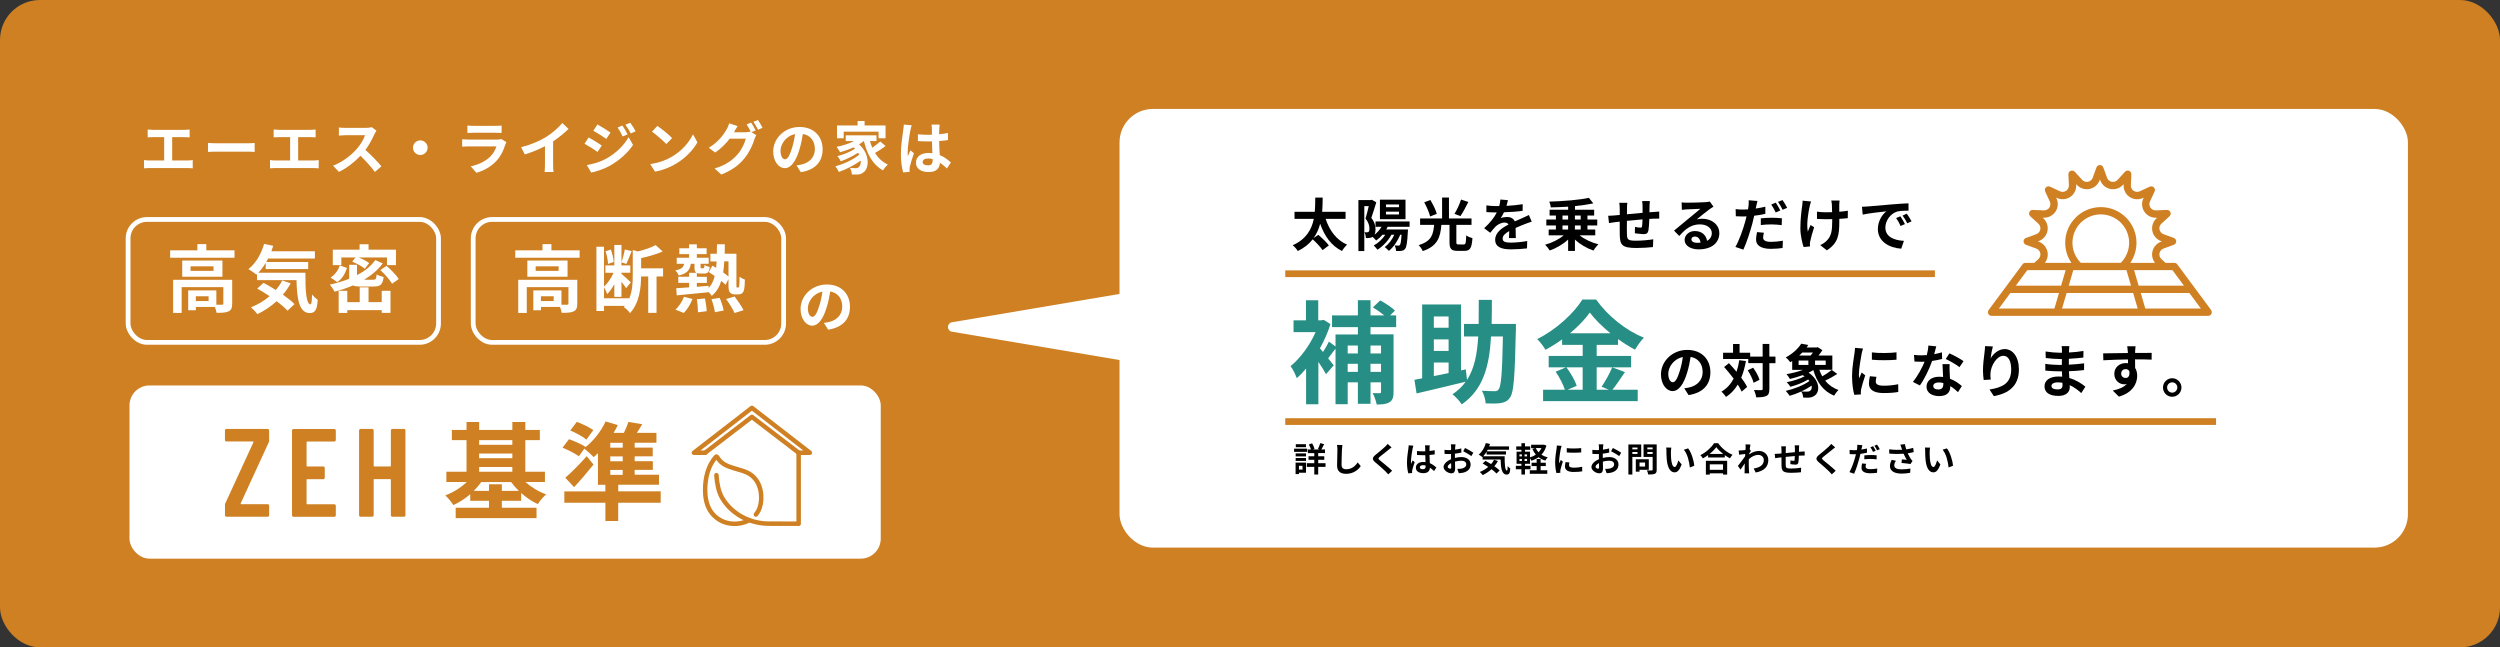 <?xml version="1.0" encoding="UTF-8"?>
<svg id="_レイヤー_2" data-name="レイヤー 2" xmlns="http://www.w3.org/2000/svg" viewBox="0 0 1115.95 288.96">
  <rect x="0" y="0" width="1115.95" height="288.96" fill="#333333" stroke="none"/>
  <defs>
    <style>
      .cls-1 {
        stroke-width: 3px;
      }

      .cls-1, .cls-2 {
        stroke: #ce8023;
      }

      .cls-1, .cls-2, .cls-3 {
        fill: none;
      }

      .cls-1, .cls-3 {
        stroke-miterlimit: 10;
      }

      .cls-4 {
        fill: #fff;
      }

      .cls-5 {
        fill: #ce8023;
      }

      .cls-6 {
        fill: #268e84;
      }

      .cls-2 {
        stroke-linecap: round;
        stroke-linejoin: round;
        stroke-width: 2px;
      }

      .cls-3 {
        stroke: #fff;
        stroke-width: 2.13px;
      }
    </style>
  </defs>
  <g id="_レイヤー_1-2" data-name="レイヤー 1">
    <g>
      <rect class="cls-5" width="1115.95" height="288.96" rx="17.83" ry="17.83"/>
      <g>
        <path class="cls-4" d="m68.35,57.96h13.9c.77,0,1.66-.08,2.4-.15v3.5c-.77-.05-1.66-.1-2.4-.1h-5.39v10.43h6.77c.92,0,1.74-.1,2.4-.2v3.71c-.74-.1-1.81-.13-2.4-.13h-16.84c-.77,0-1.66.03-2.5.13v-3.71c.79.13,1.71.2,2.5.2h6.49v-10.43h-4.93c-.69,0-1.79.05-2.43.1v-3.5c.66.08,1.71.15,2.43.15Z"/>
        <path class="cls-4" d="m96.95,63.96h13.73c1.2,0,2.33-.1,2.99-.15v4.01c-.61-.03-1.92-.13-2.99-.13h-13.73c-1.46,0-3.17.05-4.11.13v-4.01c.92.08,2.79.15,4.11.15Z"/>
        <path class="cls-4" d="m124.58,57.96h13.9c.77,0,1.66-.08,2.4-.15v3.5c-.77-.05-1.66-.1-2.4-.1h-5.39v10.43h6.77c.92,0,1.74-.1,2.4-.2v3.71c-.74-.1-1.81-.13-2.4-.13h-16.84c-.77,0-1.66.03-2.5.13v-3.71c.79.13,1.71.2,2.5.2h6.49v-10.43h-4.93c-.69,0-1.79.05-2.43.1v-3.5c.66.08,1.71.15,2.43.15Z"/>
        <path class="cls-4" d="m167.13,59.9c-.87,1.99-2.3,4.73-4.01,7.03,2.53,2.2,5.62,5.47,7.13,7.31l-2.91,2.53c-1.66-2.3-4.04-4.91-6.44-7.23-2.71,2.86-6.11,5.52-9.61,7.18l-2.63-2.76c4.11-1.53,8.08-4.65,10.48-7.34,1.69-1.92,3.25-4.45,3.81-6.26h-8.66c-1.07,0-2.48.15-3.02.18v-3.63c.69.1,2.25.18,3.02.18h9.02c1.1,0,2.12-.15,2.63-.33l2.1,1.56c-.2.28-.66,1.07-.89,1.58Z"/>
        <path class="cls-4" d="m190.88,65.93c0,1.79-1.48,3.27-3.27,3.27s-3.27-1.48-3.27-3.27,1.48-3.27,3.27-3.27,3.27,1.48,3.27,3.27Z"/>
        <path class="cls-4" d="m225.56,64.53c-.77,2.48-1.87,4.96-3.78,7.08-2.58,2.86-5.85,4.6-9.12,5.52l-2.53-2.89c3.83-.79,6.9-2.48,8.84-4.47,1.38-1.41,2.17-2.99,2.63-4.42h-12.34c-.61,0-1.89.03-2.96.13v-3.32c1.07.08,2.17.15,2.96.15h12.65c.82,0,1.51-.1,1.87-.26l2.27,1.41c-.18.33-.38.79-.49,1.07Zm-14.26-8.36h9.84c.79,0,2.04-.03,2.76-.13v3.3c-.69-.05-1.89-.08-2.81-.08h-9.79c-.82,0-1.92.03-2.66.08v-3.3c.72.1,1.79.13,2.66.13Z"/>
        <path class="cls-4" d="m243.8,61.13c2.63-1.64,5.55-4.19,7.21-6.21l2.76,2.63c-1.94,1.92-4.4,3.91-6.88,5.55v10.33c0,1.12.05,2.71.23,3.35h-4.04c.1-.61.18-2.22.18-3.35v-8.18c-2.63,1.38-5.88,2.76-9.02,3.68l-1.61-3.22c4.58-1.18,8.33-2.84,11.17-4.58Z"/>
        <path class="cls-4" d="m268.62,64.96l-1.87,2.86c-1.46-1.02-4.11-2.73-5.83-3.66l1.84-2.81c1.74.92,4.55,2.68,5.85,3.6Zm2.04,5.83c4.34-2.43,7.92-5.93,9.94-9.58l1.97,3.48c-2.35,3.55-5.98,6.77-10.15,9.2-2.61,1.46-6.29,2.73-8.54,3.14l-1.92-3.35c2.86-.49,5.93-1.35,8.69-2.89Zm1.87-11.6l-1.89,2.81c-1.43-1-4.09-2.71-5.78-3.65l1.84-2.81c1.69.92,4.5,2.71,5.83,3.65Zm7.62.79l-2.22.95c-.74-1.61-1.33-2.71-2.25-4.01l2.15-.89c.72,1.07,1.74,2.79,2.33,3.96Zm3.58-1.38l-2.17.97c-.82-1.61-1.46-2.61-2.4-3.89l2.17-.89c.79,1.02,1.79,2.68,2.4,3.81Z"/>
        <path class="cls-4" d="m300.03,69.89c4.37-2.58,7.69-6.49,9.3-9.94l1.99,3.6c-1.94,3.45-5.34,6.98-9.46,9.46-2.58,1.56-5.88,2.99-9.48,3.6l-2.15-3.37c3.99-.56,7.31-1.87,9.79-3.35Zm0-8.26l-2.61,2.66c-1.33-1.43-4.52-4.22-6.39-5.52l2.4-2.56c1.79,1.2,5.11,3.86,6.59,5.42Z"/>
        <path class="cls-4" d="m337.32,58.21l-1.89.79,2.17,1.33c-.28.49-.64,1.2-.84,1.84-.69,2.27-2.15,5.67-4.47,8.51-2.43,2.99-5.5,5.32-10.3,7.23l-3.02-2.71c5.21-1.56,8.05-3.78,10.3-6.34,1.74-1.97,3.22-5.06,3.63-6.95h-7.18c-1.71,2.22-3.94,4.47-6.47,6.19l-2.86-2.15c4.47-2.71,6.72-6.03,7.97-8.23.38-.61.92-1.79,1.15-2.66l3.76,1.23c-.61.89-1.28,2.04-1.56,2.61-.03.05-.05.08-.08.13h5.11c.79,0,1.66-.13,2.22-.31l.18.1c-.51-1.02-1.23-2.38-1.87-3.3l2.02-.82c.64.92,1.56,2.56,2.02,3.5Zm3.07-1.18l-2.02.87c-.54-1.07-1.35-2.56-2.07-3.53l2.02-.82c.66.95,1.61,2.58,2.07,3.48Z"/>
        <path class="cls-4" d="m357.46,76.85l-1.92-3.04c.97-.1,1.69-.26,2.38-.41,3.27-.77,5.83-3.12,5.83-6.85,0-3.53-1.92-6.16-5.37-6.75-.36,2.17-.79,4.52-1.53,6.93-1.53,5.16-3.73,8.33-6.52,8.33s-5.19-3.12-5.19-7.44c0-5.9,5.11-10.94,11.73-10.94s10.33,4.4,10.33,9.97-3.3,9.2-9.74,10.2Zm-7.03-5.73c1.07,0,2.07-1.61,3.12-5.06.59-1.89,1.07-4.06,1.35-6.19-4.22.87-6.49,4.6-6.49,7.41,0,2.58,1.02,3.83,2.02,3.83Z"/>
        <path class="cls-4" d="m395.29,65.19c-1.46,1.1-3.22,2.25-4.7,3.09,1.41,2.25,3.3,4.06,5.7,5.14-.66.59-1.64,1.79-2.12,2.63-4.55-2.43-7.08-7.13-8.54-13.09h-.05c-.64.54-1.35,1.02-2.12,1.48,4.81,4.19,4.63,10.56,2.1,12.4-.95.82-1.79,1.07-3.12,1.07-.64.03-1.43,0-2.17-.05-.05-.84-.31-2.07-.87-2.91.97.08,1.79.13,2.45.13s1.12-.08,1.53-.54c.59-.46.95-1.51.84-2.86-2.79,2.04-6.57,3.96-9.76,5.06-.36-.77-1.02-1.87-1.58-2.53,3.68-.92,8.13-3.02,10.66-5.16-.15-.31-.31-.61-.49-.89-2.17,1.46-5.32,2.99-7.74,3.83-.33-.66-.97-1.71-1.53-2.3,2.58-.61,5.98-2.02,7.9-3.32-.2-.2-.41-.41-.64-.61-1.94.89-4.04,1.64-6.06,2.17-.31-.59-1.07-1.79-1.56-2.38,2.73-.54,5.57-1.43,7.82-2.58h-3.73v-2.56h13.73v2.56h-2.91c.28,1.02.64,2.02,1.05,2.96,1.28-.87,2.63-1.92,3.55-2.79l2.38,2.04Zm-18.68-3.48h-2.99v-5.7h9.2v-1.99h3.12v1.99h9.35v5.7h-3.12v-2.94h-15.56v2.94Z"/>
        <path class="cls-4" d="m406.38,58.19c-.38,1.71-1.23,7.34-1.23,9.89,0,.51.03,1.15.1,1.66.33-.89.77-1.76,1.15-2.63l1.56,1.28c-.72,2.1-1.53,4.7-1.84,6.08-.08.36-.13.92-.13,1.2,0,.26.03.69.05,1.05l-2.89.23c-.54-1.79-1.02-4.7-1.02-8.18,0-3.86.77-8.69,1.05-10.66.1-.72.23-1.69.26-2.5l3.53.31c-.2.51-.51,1.81-.59,2.27Zm12.91-.89c-.03.56-.05,1.51-.08,2.63,1.41-.13,2.73-.33,3.96-.59v3.19c-1.23.18-2.56.33-3.96.43.05,2.48.18,4.52.28,6.26,2.12.87,3.73,2.17,4.96,3.3l-1.76,2.68c-1.07-1-2.1-1.89-3.12-2.58-.15,2.45-1.53,4.19-4.98,4.19s-5.73-1.48-5.73-4.17,2.2-4.37,5.67-4.37c.59,0,1.15.03,1.66.1-.05-1.58-.15-3.45-.18-5.27-.61.03-1.23.03-1.81.03-1.51,0-2.96-.05-4.47-.15v-3.04c1.46.15,2.94.23,4.47.23.59,0,1.2,0,1.79-.03,0-1.25-.03-2.3-.03-2.84,0-.38-.08-1.18-.18-1.69h3.65c-.08.49-.13,1.1-.15,1.66Zm-5.06,16.51c1.56,0,2.1-.82,2.1-2.33v-.46c-.66-.18-1.35-.28-2.04-.28-1.46,0-2.43.61-2.43,1.58,0,1.05,1.02,1.48,2.38,1.48Z"/>
      </g>
      <path class="cls-4" d="m369.67,147.16l-1.92-3.04c.97-.1,1.69-.26,2.38-.41,3.27-.77,5.83-3.12,5.83-6.85,0-3.53-1.92-6.16-5.37-6.75-.36,2.17-.79,4.52-1.53,6.93-1.53,5.16-3.73,8.33-6.52,8.33s-5.19-3.12-5.19-7.44c0-5.9,5.11-10.94,11.73-10.94s10.33,4.4,10.33,9.97-3.3,9.2-9.74,10.2Zm-7.03-5.73c1.07,0,2.07-1.61,3.12-5.06.59-1.89,1.07-4.06,1.35-6.19-4.22.87-6.49,4.6-6.49,7.41,0,2.58,1.02,3.83,2.02,3.83Z"/>
      <g>
        <path class="cls-4" d="m104.68,111.73v3.32h-28.73v-3.32h12.16v-2.76h3.98v2.76h12.59Zm-1.05,23.83c0,1.81-.36,2.86-1.64,3.45-1.22.59-2.96.62-5.32.62-.1-.76-.39-1.77-.76-2.63h-8.48v1.48h-3.42v-8.84h12.56v6.38c1.12.03,2.14.03,2.5,0,.49-.03.62-.13.62-.53v-7.33h-18.6v11.54h-3.81v-14.79h26.36v10.65Zm-4.34-19.26v7.23h-17.95v-7.23h17.95Zm-3.98,2.6h-10.25v2h10.25v-2Zm-2.2,13.34h-5.69v2.14h5.69v-2.14Z"/>
        <path class="cls-4" d="m136.33,121.76c-.07,7.89.36,14.1,2.27,14.1.49-.03.62-1.74.69-4.4.76.89,1.74,1.87,2.53,2.43-.3,4.11-.99,5.85-3.52,5.85-4.8,0-5.75-6.28-5.95-14.69h-17.62v-2.73l-.3.26c-.76-.66-2.6-1.91-3.55-2.47,3.25-2.47,5.72-6.71,7-11.24l4.08.85c-.26.82-.53,1.64-.82,2.43h19.42v3.25h-20.87c-.26.53-.56,1.05-.85,1.54h18.73v3.16h-18.96v-2.76c-1.02,1.68-2.14,3.16-3.32,4.4h21.04Zm-6.57,4.7c-.99,1.81-2.14,3.52-3.48,5.06,2.07,1.45,3.91,2.93,5.19,4.21l-3.12,2.96c-1.15-1.28-2.89-2.76-4.86-4.24-2.6,2.37-5.55,4.31-8.58,5.78-.59-.82-2.04-2.33-2.89-3.06,3.06-1.18,5.88-2.89,8.32-4.96-1.87-1.25-3.78-2.4-5.52-3.39l2.79-2.56c1.71.89,3.62,2,5.49,3.19,1.15-1.31,2.1-2.73,2.89-4.24l3.78,1.25Z"/>
        <path class="cls-4" d="m161,127.9c-1.58,0-2.7-.13-3.48-.49-2.6,1.15-5.36,2.07-8.15,2.79-.46-.82-1.48-2.4-2.17-3.16,3.02-.66,5.98-1.51,8.68-2.6v-6.24h3.48v4.63c3.39-1.77,6.25-4.01,8.15-6.74l3.35,1.48c-2.14,2.89-5.03,5.32-8.35,7.3h3.98c1.25,0,1.48-.33,1.64-2.4.72.49,2.17.99,3.12,1.18-.43,3.39-1.41,4.24-4.44,4.24h-5.82Zm-6.11-8.28c-.82,2.43-2.1,4.86-4.34,6.31l-2.99-2.01c2-1.25,3.42-3.35,4.14-5.46l3.19,1.15Zm-2.53-1.28h-3.81v-6.9h11.96v-2.4h4.01v2.4h12.23v6.9h-4.01v-3.42h-12.65c1.74.69,3.65,1.68,4.7,2.53l-1.94,2.5c-1.22-1.05-3.65-2.37-5.65-3.16l1.51-1.87h-6.34v3.42Zm18.04,11.47h3.91v9.86h-3.91v-1.22h-15.38v1.25h-3.85v-9.89h3.85v5.06h5.55v-6.61h3.94v6.61h5.88v-5.06Zm2.14-11.14c1.94,1.68,4.37,4.14,5.46,5.88l-2.99,2.1c-.99-1.71-3.29-4.31-5.23-6.11l2.76-1.87Z"/>
      </g>
      <rect class="cls-3" x="57.18" y="97.96" width="138.57" height="54.87" rx="8.43" ry="8.43"/>
      <g>
        <path class="cls-4" d="m258.73,111.73v3.32h-28.73v-3.32h12.16v-2.76h3.98v2.76h12.59Zm-1.05,23.83c0,1.81-.36,2.86-1.64,3.45-1.22.59-2.96.62-5.32.62-.1-.76-.39-1.77-.76-2.63h-8.48v1.48h-3.42v-8.84h12.56v6.38c1.12.03,2.14.03,2.5,0,.49-.03.62-.13.62-.53v-7.33h-18.6v11.54h-3.81v-14.79h26.36v10.65Zm-4.34-19.26v7.23h-17.95v-7.23h17.95Zm-3.98,2.6h-10.25v2h10.25v-2Zm-2.2,13.34h-5.69v2.14h5.69v-2.14Z"/>
        <path class="cls-4" d="m295.96,123.4h-2.89v16.27h-3.71v-16.27h-3.19c-.03,4.9-.72,11.83-4.96,16.37-.49-.85-1.91-2.17-2.79-2.66.16-.2.36-.39.53-.59h-9.33v2.3h-3.39v-28.69h3.39v17.81c1.64-1.48,3.25-3.88,4.27-6.18h-3.65v-3.29h3.98v-9.14h3.19v7.66c.59-1.58,1.22-3.98,1.51-5.62l3.06.72c-.82,1.97-1.68,4.27-2.4,5.72l-2.17-.72v1.38h3.94v3.29h-3.94v.46c.92.76,3.55,3.19,4.17,3.81l-2.1,2.6c-.43-.69-1.25-1.81-2.07-2.86v6.74h-3.19v-5.65c-.95,1.74-2.04,3.35-3.22,4.44-.26-.92-.89-2.17-1.38-3.02v4.86h11.21v.23c1.45-3.39,1.61-7.17,1.61-10.35v-11.41l2.3.62c2.96-.72,6.01-1.77,7.92-2.83l3.16,2.86c-2.79,1.25-6.34,2.23-9.63,2.96v4.57h9.79v3.62Zm-24.55-5.59c-.03-1.54-.53-3.88-1.12-5.65l2.37-.76c.69,1.71,1.18,4.04,1.28,5.55l-2.53.85Z"/>
        <path class="cls-4" d="m329.45,128.33c.13,0,.26-.03.36-.16.1-.13.16-.39.2-1.02.07-.59.1-1.94.1-3.65.62.53,1.58,1.02,2.4,1.31-.03,1.64-.16,3.68-.36,4.44-.16.79-.49,1.31-.92,1.68-.43.36-1.12.49-1.74.49h-1.45c-.76,0-1.58-.23-2.14-.79-.53-.59-.72-1.28-.72-3.68v-2.4l-1.31,2.6c-.49-.53-1.15-1.15-1.91-1.77-.82,2.73-2.17,4.96-4.24,6.7-.3-.49-.82-1.15-1.38-1.71v.07c-5.09.53-10.42,1.05-14.26,1.41l-.23-3.19c1.61-.1,3.58-.23,5.75-.39v-2h-4.83v-2.73h4.83v-1.77h3.25c-.69-.39-.85-1.22-.85-2.66v-1.35h-1.64c-.39,2.7-1.58,4.34-5.39,5.23-.23-.69-.95-1.77-1.54-2.3,2.76-.49,3.65-1.38,3.94-2.93h-3.29v-2.7h5.52v-1.61h-4.37v-2.63h4.37v-1.77h3.45v1.77h4.37v2.63h-4.37v1.61h5.29v2.7h-3.62v1.35c0,.59.07.66.43.66h.76c.39,0,.49-.16.56-1.51.49.39,1.61.76,2.33.92-.23,2.37-.95,2.93-2.5,2.93h-1.64c-.69,0-1.22-.07-1.61-.23v1.68h4.47v2.73h-4.47v1.74c1.74-.16,3.52-.3,5.26-.46v1.02c1.35-1.48,2.2-3.25,2.73-5.39-.89-.62-1.81-1.25-2.63-1.74l1.58-2.89c.53.3,1.08.62,1.68.99.1-.92.16-1.87.2-2.86h-2.76v-3.45h2.86c.03-1.35.07-2.73.07-4.21h3.52c-.03,1.45-.03,2.86-.07,4.21h5.23v13.67c0,.72,0,1.15.07,1.28.07.13.16.16.3.16h.39Zm-27.94,9.89c1.45-1.28,2.96-3.55,3.81-5.75l3.78.99c-.82,2.23-2.33,4.7-3.88,6.24l-3.71-1.48Zm13.18-5c.39,1.84.72,4.27.76,5.69l-3.88.49c0-1.45-.2-3.94-.53-5.82l3.65-.36Zm6.57-.26c.76,1.81,1.51,4.17,1.77,5.65l-3.91.76c-.2-1.48-.82-3.98-1.54-5.82l3.68-.59Zm2.04-16.3c-.1,1.77-.23,3.42-.49,4.93.92.66,1.74,1.31,2.37,1.87v-6.8h-1.87Zm4.6,15.68c1.38,1.87,3.19,4.4,4.01,6.11l-4.01,1.28c-.69-1.61-2.37-4.34-3.78-6.24l3.78-1.15Z"/>
      </g>
      <rect class="cls-3" x="211.23" y="97.96" width="138.57" height="54.87" rx="8.43" ry="8.43"/>
      <rect class="cls-4" x="499.73" y="48.63" width="575.12" height="195.81" rx="14.91" ry="14.91"/>
      <rect class="cls-4" x="57.8" y="172.05" width="335.35" height="77.32" rx="8.93" ry="8.93"/>
      <g>
        <path d="m591.74,97.69c1.69,5.16,4.8,9.46,9.58,11.53-.77.66-1.79,1.94-2.27,2.84-4.83-2.4-7.8-6.67-9.76-12.17-.59,2.22-1.51,4.42-2.94,6.39l2.1-1.46c1.61,1.35,3.76,3.37,4.73,4.73l-2.81,2.1c-.87-1.33-2.79-3.35-4.4-4.83-1.58,2.02-3.73,3.83-6.67,5.24-.46-.84-1.41-1.92-2.27-2.58,6.11-2.73,8.51-7.18,9.43-11.78h-8.61v-3.14h9.05c.2-2.22.18-4.4.2-6.34h3.32c-.03,1.97-.05,4.11-.23,6.34h10.45v3.14h-8.89Z"/>
        <path d="m619.44,101.22c-.18.41-.41.82-.64,1.2h9.71l-.08,1.02c-.26,4.91-.59,6.93-1.23,7.64-.46.59-.95.77-1.56.89-.56.08-1.48.1-2.45.08-.03-.79-.31-1.84-.66-2.5.72.08,1.3.1,1.64.1s.51-.05.72-.31c.31-.36.54-1.58.74-4.57h-.61c-1.17,2.94-2.99,5.52-5.03,7.21-.41-.46-1.35-1.28-1.87-1.69,1.79-1.3,3.3-3.3,4.27-5.52h-1.28c-1.48,2.76-3.83,5.16-6.24,6.7-.36-.46-1.18-1.46-1.66-1.89,2.04-1.12,3.91-2.84,5.16-4.8h-1.23c-.87,1.02-1.84,1.89-2.86,2.58-.33-.41-1.02-1.12-1.56-1.61-.38.23-.82.36-1.35.46-.43.05-1.05.08-1.64.05-.03-.72-.26-1.87-.66-2.58.46.03.79.03,1.12.03.28-.03.51-.08.72-.23.28-.2.38-.72.38-1.43,0-1.18-.33-2.76-1.76-4.47.51-1.61,1.05-3.83,1.46-5.57h-1.99v20.06h-2.63v-22.77h5.55l.44-.13,1.99,1.15c-.67,2.17-1.51,4.96-2.22,6.95,1.53,1.94,1.87,3.65,1.87,5.14,0,.97-.13,1.74-.38,2.33,1.23-.97,2.3-2.15,3.07-3.5h-2.68v-2.38h15.21v2.38h-9.74Zm7.95-3.37h-11.42v-8.72h11.42v8.72Zm-2.91-6.59h-5.8v1.23h5.8v-1.23Zm0,3.22h-5.8v1.25h5.8v-1.25Z"/>
        <path d="m653.41,109.12c.82,0,.97-.56,1.07-4.04.66.51,1.99,1.02,2.79,1.23-.31,4.47-1.07,5.67-3.6,5.67h-3.04c-2.89,0-3.6-.97-3.6-3.89v-7.72h-3.63c-.43,5.37-1.61,9.46-8.31,11.71-.33-.82-1.15-2.04-1.84-2.66,5.85-1.74,6.54-4.88,6.9-9.05h-6.24v-2.86h9.81v-9.33h3.07v9.33h10.07v2.86h-6.77v7.69c0,.89.13,1.05.97,1.05h2.35Zm-15.03-12.5c-.38-1.66-1.53-4.29-2.63-6.31l2.73-1.05c1.15,1.92,2.43,4.45,2.86,6.19l-2.96,1.18Zm17.05-6.44c-1.15,2.27-2.43,4.73-3.53,6.29l-2.66-1c1.07-1.71,2.33-4.37,2.94-6.39l3.25,1.1Z"/>
        <path d="m672.47,91.89c2.43-.13,4.98-.36,7.23-.74l-.03,2.96c-2.43.36-5.57.56-8.33.64-.43.95-.95,1.87-1.46,2.61.67-.31,2.04-.51,2.89-.51,1.56,0,2.84.66,3.4,1.97,1.33-.61,2.4-1.05,3.45-1.51,1-.43,1.89-.84,2.84-1.33l1.28,2.96c-.82.23-2.17.74-3.04,1.07-1.15.46-2.61,1.02-4.17,1.74.03,1.43.08,3.32.1,4.5h-3.07c.08-.77.1-1.99.13-3.12-1.92,1.1-2.94,2.1-2.94,3.37,0,1.41,1.2,1.79,3.71,1.79,2.17,0,5.01-.28,7.26-.72l-.1,3.3c-1.69.23-4.83.43-7.23.43-4.01,0-6.98-.97-6.98-4.27s3.07-5.32,5.98-6.82c-.38-.64-1.07-.87-1.79-.87-1.43,0-3.02.82-3.99,1.76-.77.77-1.51,1.69-2.38,2.81l-2.74-2.04c2.68-2.48,4.5-4.75,5.65-7.05h-.33c-1.05,0-2.91-.05-4.32-.15v-2.99c1.3.2,3.2.31,4.5.31h1.23c.28-1.02.46-2.02.51-2.94l3.37.28c-.13.64-.31,1.48-.64,2.56Z"/>
        <path d="m705.11,105.05c2.15,1.74,5.34,3.25,8.41,4.01-.74.66-1.74,1.94-2.22,2.79-2.96-1-5.96-2.76-8.28-4.91v5.06h-3.04v-5.06c-2.3,2.12-5.29,3.86-8.2,4.88-.46-.77-1.41-1.94-2.07-2.58,3.02-.82,6.18-2.4,8.31-4.19h-6.72v-2.58h3.22v-1.84h-4.27v-2.63h4.27v-1.79h-2.81v-2.58h8.28v-1.38c-2.63.18-5.27.28-7.74.33-.05-.74-.38-1.92-.69-2.58,6.24-.18,13.34-.74,17.69-1.69l1.97,2.48c-2.4.51-5.21.92-8.18,1.2v1.64h8.56v2.58h-2.99v1.79h4.37v2.63h-4.37v1.84h3.48v2.58h-6.95Zm-7.64-7.05h2.5v-1.79h-2.5v1.79Zm0,4.47h2.5v-1.84h-2.5v1.84Zm5.54-6.26v1.79h2.58v-1.79h-2.58Zm2.58,4.42h-2.58v1.84h2.58v-1.84Z"/>
        <path d="m736.32,91.99c-.03,1-.03,1.92-.05,2.76.69-.05,1.33-.1,1.92-.13.72-.05,1.71-.1,2.45-.18v3.14c-.43-.03-1.79,0-2.45.03-.56.03-1.23.05-1.97.1-.08,1.94-.18,4.04-.38,5.11-.28,1.35-.92,1.69-2.22,1.69-.92,0-2.96-.26-3.86-.38l.08-2.84c.79.18,1.84.33,2.35.33s.74-.1.79-.59c.1-.69.18-1.87.2-3.09-2.27.18-4.78.41-6.95.64-.03,2.35-.05,4.7,0,5.8.05,2.5.28,3.07,4.11,3.07,2.5,0,5.73-.31,7.64-.64l-.13,3.48c-1.71.2-4.86.41-7.28.41-6.62,0-7.41-1.38-7.54-5.8-.03-1.1-.03-3.58-.03-5.96-.69.08-1.28.13-1.71.18-.82.1-2.4.36-3.07.46l-.36-3.27c.74,0,1.92-.05,3.22-.18.46-.05,1.12-.1,1.94-.18v-2.58c0-1.05-.08-1.92-.21-2.84h3.6c-.13.87-.15,1.58-.15,2.66,0,.59-.03,1.46-.03,2.45,2.17-.2,4.65-.43,6.98-.64v-2.89c0-.64-.1-1.84-.18-2.35h3.42c-.05.41-.13,1.53-.15,2.22Z"/>
        <path d="m752.98,90.48c1.36,0,6.82-.1,8.28-.23,1.05-.1,1.64-.18,1.94-.28l1.66,2.27c-.59.38-1.2.74-1.79,1.18-1.38.97-4.06,3.22-5.67,4.5.84-.2,1.61-.28,2.43-.28,4.35,0,7.64,2.71,7.64,6.44,0,4.04-3.07,7.23-9.25,7.23-3.55,0-6.24-1.64-6.24-4.19,0-2.07,1.87-3.99,4.57-3.99,3.17,0,5.09,1.94,5.44,4.37,1.41-.74,2.12-1.92,2.12-3.48,0-2.3-2.3-3.86-5.32-3.86-3.91,0-6.47,2.07-9.2,5.19l-2.33-2.4c1.81-1.46,4.91-4.06,6.42-5.32,1.43-1.18,4.09-3.32,5.34-4.42-1.3.03-4.83.18-6.18.26-.69.05-1.51.13-2.1.2l-.1-3.32c.72.1,1.61.13,2.33.13Zm4.6,17.92c.54,0,1.02-.03,1.48-.08-.15-1.66-1.1-2.73-2.48-2.73-.97,0-1.58.59-1.58,1.23,0,.95,1.05,1.58,2.58,1.58Z"/>
        <path d="m783.93,92.14c-.05.28-.13.61-.21.95,1.43-.2,2.89-.49,4.29-.82v3.19c-1.53.36-3.27.64-4.98.84-.23,1.1-.49,2.25-.77,3.3-.95,3.58-2.63,8.79-4.06,11.83l-3.55-1.2c1.53-2.58,3.48-7.92,4.42-11.5.18-.69.36-1.43.54-2.15-.59.03-1.15.05-1.69.05-1.25,0-2.2-.05-3.09-.1l-.08-3.19c1.3.15,2.15.2,3.22.2.74,0,1.51-.03,2.3-.08.1-.56.18-1.05.23-1.46.1-.95.15-1.99.08-2.61l3.91.31c-.21.72-.46,1.87-.56,2.43Zm3.09,13.85c0,1.12.77,1.97,3.5,1.97,1.71,0,3.48-.18,5.32-.51l-.13,3.25c-1.46.2-3.17.38-5.21.38-4.29,0-6.62-1.48-6.62-4.06,0-1.2.23-2.43.43-3.42l3.07.28c-.2.74-.36,1.56-.36,2.12Zm3.88-8.79c1.46,0,2.99.08,4.5.23l-.08,3.07c-1.28-.15-2.84-.33-4.4-.33-1.76,0-3.32.08-4.93.28v-2.99c1.43-.15,3.25-.26,4.91-.26Zm3.78-3.25l-2.04.89c-.51-1.05-1.3-2.58-1.99-3.55l2.02-.84c.64.95,1.56,2.56,2.02,3.5Zm3.07-1.18l-2.02.87c-.54-1.07-1.36-2.56-2.07-3.53l2.02-.82c.69.95,1.64,2.58,2.07,3.48Z"/>
        <path d="m807.82,92.02c-.64,2.84-1.53,8.2-.84,11.37.33-.79.79-2.02,1.23-2.96l1.58,1.02c-.74,2.2-1.43,4.78-1.74,6.24-.1.38-.15.95-.15,1.25,0,.26.03.69.05,1.05l-2.84.28c-.56-1.53-1.46-5.11-1.46-8.28,0-4.19.51-8.13.82-10.2.13-.72.15-1.58.18-2.22l3.78.38c-.23.61-.49,1.53-.61,2.07Zm13.19-.77v3.27c1.43-.1,2.79-.26,3.83-.46l-.03,3.32c-1.02.13-2.35.23-3.78.31v1.07c0,6.03-.46,9.74-5.57,12.98l-2.94-2.33c.97-.43,2.25-1.25,2.96-2.04,1.97-2.04,2.38-4.32,2.38-8.64v-.92c-.97.03-1.92.05-2.86.05-1.1,0-2.68-.08-3.94-.13v-3.25c1.25.18,2.5.28,3.86.28.92,0,1.92-.03,2.89-.05-.03-1.43-.05-2.76-.1-3.45-.05-.64-.18-1.35-.28-1.76h3.71c-.08.56-.1,1.18-.13,1.74Z"/>
        <path d="m833.64,92.17c2.15-.18,6.36-.56,11.04-.95,2.63-.23,5.42-.38,7.23-.46l.03,3.27c-1.38.03-3.58.03-4.93.36-3.09.82-5.42,4.11-5.42,7.16,0,4.22,3.94,5.73,8.28,5.96l-1.2,3.5c-5.37-.36-10.43-3.22-10.43-8.77,0-3.68,2.07-6.59,3.81-7.9-2.4.26-7.62.82-10.58,1.46l-.33-3.5c1.02-.03,2.02-.08,2.5-.13Zm16.69,7.85l-1.94.87c-.64-1.41-1.18-2.4-1.99-3.55l1.89-.79c.64.92,1.56,2.48,2.04,3.48Zm2.96-1.25l-1.92.92c-.69-1.38-1.28-2.33-2.1-3.45l1.87-.87c.64.89,1.61,2.4,2.15,3.4Z"/>
      </g>
      <g>
        <path d="m753.74,176.36l-1.92-3.04c.97-.1,1.69-.26,2.38-.41,3.27-.77,5.83-3.12,5.83-6.85,0-3.53-1.92-6.16-5.37-6.75-.36,2.17-.79,4.52-1.53,6.93-1.53,5.16-3.73,8.33-6.52,8.33s-5.19-3.12-5.19-7.44c0-5.9,5.11-10.94,11.73-10.94s10.33,4.4,10.33,9.97-3.3,9.2-9.74,10.2Zm-7.03-5.73c1.07,0,2.07-1.61,3.12-5.06.59-1.89,1.07-4.06,1.35-6.19-4.22.87-6.49,4.6-6.49,7.41,0,2.58,1.02,3.83,2.02,3.83Z"/>
        <path d="m779.35,161.16c-.49,2.76-1.18,5.24-2.1,7.44,1.12,1.48,2.04,2.91,2.63,4.14l-2.43,2.07c-.41-.92-1-1.99-1.74-3.14-1.35,2.25-3.09,4.09-5.24,5.52-.36-.61-1.41-1.81-2.04-2.38,2.38-1.38,4.14-3.35,5.44-5.8-1.35-1.81-2.86-3.63-4.27-5.19l2.17-1.71c1.1,1.18,2.25,2.48,3.38,3.83.54-1.58.95-3.3,1.23-5.16l2.96.38Zm13.19.95h-2.73v11.5c0,1.71-.31,2.61-1.28,3.09-.97.54-2.48.66-4.6.66-.1-.89-.54-2.35-.97-3.27,1.43.08,2.81.05,3.25.05.46,0,.61-.13.61-.54v-11.5h-6.42v-1.84h-11.25v-2.81h4.45v-3.91h2.91v3.91h4.73v1.74h5.57v-5.67h2.99v5.67h2.73v2.91Zm-9.97,2.02c1.2,1.69,2.43,3.88,2.84,5.39l-2.63,1.35c-.38-1.51-1.48-3.83-2.63-5.57l2.43-1.18Z"/>
        <path d="m820.11,166.93c-1.69,1.1-3.71,2.2-5.39,2.99,1.51,1.87,3.48,3.3,5.93,4.14-.64.61-1.51,1.79-1.94,2.56-4.86-1.99-7.67-5.98-9.28-11.42-.66.41-1.38.79-2.12,1.15,5.21,3.5,5.21,8.66,2.61,10.33-1,.64-1.74.82-2.96.84-.61,0-1.35-.03-2.04-.05-.05-.84-.33-1.92-.87-2.71-1.71.79-3.53,1.46-5.19,1.92-.41-.61-1.18-1.64-1.74-2.2,3.71-.82,8-2.53,10.56-4.4-.15-.23-.33-.46-.54-.69-2.3,1.41-5.34,2.61-7.95,3.25-.38-.61-1.1-1.53-1.64-2.04,2.71-.51,5.83-1.46,7.97-2.61-.26-.18-.54-.36-.82-.54-1.89.69-3.88,1.28-5.7,1.71-.31-.51-1.05-1.64-1.53-2.15,2.48-.41,5.14-1.07,7.36-1.92h-4.83v-3.96c-.28.2-.56.38-.87.56-.44-.66-1.38-1.69-2.02-2.15,3.25-1.71,5.6-4.06,6.93-6.13l3.17.61c-.26.36-.51.72-.77,1.07h4.5l.46-.13,2.07,1.35c-.46.74-1.05,1.58-1.71,2.38h6.16v6.39h-5.8c.36,1.02.79,1.99,1.3,2.91,1.51-.84,3.14-1.97,4.24-2.86l2.45,1.79Zm-17.25-4.04h4.37v-1.97h-4.37v1.97Zm1.64-5.52c-.41.46-.87.89-1.36,1.33h5.09c.36-.41.72-.87,1.02-1.33h-4.75Zm4.17,14.77c-1.36.95-2.94,1.84-4.58,2.58.87.1,1.71.1,2.35.1s1.15-.05,1.56-.38c.61-.38.89-1.25.67-2.3Zm6.29-11.22h-4.75v1.97h4.75v-1.97Z"/>
        <path d="m831,157.86c-.33,1.71-1.23,6.82-1.23,9.38,0,.49.03,1.15.1,1.66.38-.87.79-1.76,1.15-2.61l1.58,1.25c-.72,2.12-1.56,4.91-1.84,6.26-.08.38-.13.95-.13,1.2,0,.28.03.69.05,1.05l-2.96.2c-.51-1.76-1-4.88-1-8.36,0-3.83.79-8.15,1.07-10.12.08-.72.23-1.69.26-2.5l3.58.31c-.21.54-.54,1.81-.64,2.27Zm6.31,12.5c0,1.12.97,1.81,3.58,1.81,2.27,0,4.17-.2,6.42-.66l.05,3.45c-1.66.31-3.71.49-6.59.49-4.4,0-6.52-1.56-6.52-4.19,0-1,.15-2.02.43-3.32l2.94.28c-.21.84-.31,1.46-.31,2.15Zm9.25-13.09v3.3c-3.14.28-7.77.31-10.99,0v-3.27c3.14.43,8.23.31,10.99-.03Z"/>
        <path d="m863.38,158.09c1.25-.23,2.45-.51,3.45-.82l.1,2.96c-1.18.31-2.76.64-4.47.89-1.23,3.58-3.4,8.05-5.47,10.94l-3.09-1.58c2.02-2.5,4.09-6.26,5.21-9.02-.46.03-.89.03-1.33.03-1.05,0-2.1-.03-3.19-.1l-.23-2.96c1.1.13,2.45.18,3.4.18.77,0,1.53-.03,2.33-.1.36-1.41.64-2.94.69-4.27l3.53.36c-.2.82-.54,2.12-.92,3.5Zm6.9,7.72c.03.74.1,1.97.15,3.25,2.2.82,3.99,2.1,5.29,3.27l-1.71,2.73c-.89-.82-2.04-1.89-3.45-2.73v.26c0,2.38-1.3,4.22-4.93,4.22-3.17,0-5.67-1.41-5.67-4.22,0-2.5,2.1-4.42,5.65-4.42.61,0,1.18.05,1.76.1-.1-1.89-.23-4.17-.28-5.73h3.19c-.08,1.07-.03,2.15,0,3.27Zm-5.11,8.05c1.76,0,2.3-.97,2.3-2.38v-.51c-.67-.15-1.36-.26-2.07-.26-1.48,0-2.43.66-2.43,1.56,0,.95.79,1.58,2.2,1.58Zm3.37-13.6l1.64-2.53c1.84.79,5.01,2.53,6.31,3.48l-1.81,2.68c-1.48-1.18-4.4-2.84-6.13-3.63Z"/>
        <path d="m888.55,159.96c1.23-1.99,3.45-4.14,6.34-4.14,3.55,0,6.31,3.48,6.31,9.1,0,7.23-4.42,10.68-11.19,11.91l-1.94-2.96c5.67-.87,9.69-2.73,9.69-8.92,0-3.94-1.33-6.13-3.48-6.13-3.02,0-5.65,4.52-5.78,7.9-.05.69-.03,1.51.13,2.71l-3.14.2c-.15-1-.33-2.56-.33-4.27,0-2.38.36-5.55.71-8.18.13-.97.21-1.99.21-2.68l3.5.15c-.36,1.25-.87,3.88-1.02,5.32Z"/>
        <path d="m923.57,156.3c-.03.26-.03.64-.03,1.05,2.1-.1,4.22-.31,6.47-.69l-.03,2.94c-1.69.2-4.01.43-6.49.56v2.63c2.58-.13,4.75-.33,6.82-.61l-.03,3.02c-2.3.26-4.29.43-6.75.51.05.97.1,2.02.18,3.04,3.22.92,5.67,2.63,7.16,3.86l-1.84,2.86c-1.38-1.28-3.12-2.63-5.16-3.55.03.36.03.66.03.95,0,2.17-1.66,3.86-5.04,3.86-4.09,0-6.24-1.56-6.24-4.27s2.38-4.4,6.31-4.4c.54,0,1.07.03,1.58.08-.05-.79-.08-1.61-.1-2.38h-1.33c-1.48,0-4.4-.13-6.08-.33l-.03-3.02c1.66.31,4.8.49,6.16.49h1.23c0-.84,0-1.76.03-2.63h-.95c-1.61,0-4.58-.23-6.26-.46l-.08-2.91c1.84.31,4.75.56,6.31.56h1v-1.2c0-.49-.05-1.28-.15-1.76h3.45c-.08.51-.13,1.15-.15,1.81Zm-5.16,17.53c1.35,0,2.25-.38,2.25-1.87,0-.28,0-.64-.03-1.1-.69-.1-1.38-.18-2.1-.18-1.81,0-2.81.72-2.81,1.58,0,.97.92,1.56,2.68,1.56Z"/>
        <path d="m953.09,156.76c0,.2,0,.49-.03.79,2.58,0,6.08-.05,7.41-.03l-.03,3.02c-1.53-.08-3.91-.13-7.39-.13,0,1.3.03,2.71.03,3.83.61.97.92,2.17.92,3.5,0,3.32-1.94,7.57-8.18,9.3l-2.73-2.71c2.58-.54,4.83-1.38,6.24-2.91-.36.08-.74.13-1.15.13-1.97,0-4.4-1.58-4.4-4.7,0-2.89,2.33-4.78,5.11-4.78.36,0,.69.03,1.02.08,0-.56,0-1.15-.03-1.71-3.86.05-7.85.2-10.99.38l-.08-3.09c2.91,0,7.57-.1,11.04-.15-.03-.33-.03-.59-.05-.79-.08-1.05-.18-1.92-.25-2.22h3.71c-.05.41-.15,1.79-.18,2.2Zm-4.27,11.96c1.07,0,2.02-.82,1.66-3.07-.36-.59-.97-.89-1.66-.89-1,0-1.97.69-1.97,2.04,0,1.18.95,1.92,1.97,1.92Z"/>
        <path d="m973.76,172.97c0,2.27-1.84,4.14-4.14,4.14s-4.11-1.87-4.11-4.14,1.87-4.14,4.11-4.14,4.14,1.87,4.14,4.14Zm-1.84,0c0-1.28-1.02-2.3-2.3-2.3s-2.27,1.02-2.27,2.3,1.05,2.3,2.27,2.3,2.3-1.02,2.3-2.3Z"/>
      </g>
      <g>
        <path d="m583.51,201.7h-5.86v-1.41h5.86v1.41Zm-.55,9.33h-3.13v.58h-1.51v-5.11h4.65v4.53Zm-4.6-8.65h4.62v1.36h-4.62v-1.36Zm0,2.05h4.62v1.33h-4.62v-1.33Zm4.59-4.8h-4.53v-1.35h4.53v1.35Zm-3.12,8.28v1.72h1.59v-1.72h-1.59Zm11.86.48h-3.27v3.43h-1.75v-3.43h-3.34v-1.62h3.34v-1.52h-2.57v-1.57h2.57v-1.42h-2.87v-1.62h1.37c-.18-.68-.54-1.54-.92-2.22l1.44-.54c.48.78.92,1.78,1.08,2.47l-.72.29h2.92l-.67-.23c.36-.72.81-1.83,1.04-2.62l1.74.49c-.42.85-.87,1.72-1.25,2.35h1.62v1.62h-3.03v1.42h2.71v1.57h-2.71v1.52h3.27v1.62Z"/>
        <path d="m599.02,200.62c-.06,1.62-.18,4.98-.18,6.84,0,1.51.9,2.01,2.07,2.01,2.47,0,4.05-1.42,5.13-3.06l1.37,1.65c-.96,1.44-3.09,3.45-6.51,3.45-2.46,0-4.05-1.08-4.05-3.64,0-2.01.15-5.95.15-7.24,0-.7-.06-1.42-.2-2.02l2.42.03c-.09.63-.17,1.4-.19,1.99Z"/>
        <path d="m619.86,200.74c-.98.78-2.96,2.31-3.96,3.16-.79.69-.78.85.03,1.56,1.12.94,3.98,3.19,5.5,4.68l-1.75,1.6c-.42-.47-.85-.95-1.3-1.4-.92-.94-3.12-2.82-4.49-3.99-1.5-1.27-1.38-2.07.12-3.33,1.19-.96,3.24-2.62,4.25-3.6.43-.44.92-.92,1.16-1.27l1.75,1.54c-.46.36-.96.75-1.3,1.03Z"/>
        <path d="m630.55,200.28c-.22,1-.72,4.3-.72,5.8,0,.3.02.68.06.98.19-.52.45-1.03.67-1.54l.92.75c-.42,1.23-.9,2.76-1.08,3.57-.04.21-.08.54-.08.7,0,.15.01.41.03.61l-1.7.14c-.31-1.05-.6-2.76-.6-4.8,0-2.26.45-5.1.62-6.25.06-.42.13-.99.15-1.47l2.07.18c-.12.3-.3,1.06-.35,1.33Zm7.58-.52c-.01.33-.03.89-.04,1.54.83-.07,1.6-.2,2.33-.34v1.88c-.72.1-1.5.19-2.33.25.03,1.45.1,2.65.17,3.67,1.25.51,2.19,1.27,2.91,1.94l-1.04,1.57c-.63-.58-1.23-1.11-1.83-1.52-.09,1.44-.9,2.46-2.92,2.46s-3.36-.87-3.36-2.44,1.29-2.56,3.33-2.56c.34,0,.67.01.97.06-.03-.93-.09-2.02-.1-3.09-.36.01-.72.01-1.07.01-.88,0-1.74-.03-2.62-.09v-1.78c.85.09,1.72.14,2.62.14.35,0,.71,0,1.05-.01,0-.74-.02-1.35-.02-1.67,0-.22-.04-.69-.1-.99h2.14c-.04.29-.08.65-.09.98Zm-2.97,9.69c.92,0,1.23-.48,1.23-1.36v-.27c-.39-.1-.79-.17-1.2-.17-.85,0-1.42.36-1.42.93,0,.61.6.87,1.4.87Z"/>
        <path d="m649.56,199.65c-.01.33-.03.69-.04,1.06.99-.12,1.98-.31,2.76-.54l.05,1.86c-.86.2-1.89.34-2.87.47-.01.45-.01.92-.01,1.35v.56c1.02-.26,2.05-.39,2.88-.39,2.31,0,4.12,1.2,4.12,3.27,0,1.77-.93,3.1-3.31,3.7-.69.15-1.35.19-1.96.24l-.69-1.94c.68,0,1.32-.01,1.85-.1,1.21-.23,2.17-.82,2.17-1.92,0-1.02-.9-1.62-2.21-1.62-.93,0-1.91.15-2.82.42.03,1.19.06,2.35.06,2.86,0,1.86-.66,2.35-1.65,2.35-1.46,0-3.51-1.26-3.51-2.85,0-1.3,1.5-2.67,3.34-3.46-.01-.36-.01-.72-.01-1.06v-1.26c-.29.02-.55.03-.79.03-1,0-1.59-.01-2.1-.07l-.03-1.81c.88.1,1.53.12,2.07.12.27,0,.57-.02.87-.03.02-.53.02-.96.02-1.22,0-.31-.06-1.05-.11-1.32h2.07c-.04.27-.11.91-.14,1.3Zm-2.25,9.58c.27,0,.48-.12.48-.63,0-.38-.01-1.06-.04-1.88-.92.5-1.53,1.11-1.53,1.64,0,.47.71.87,1.1.87Zm10.35-7.15l-.9,1.53c-.72-.61-2.68-1.74-3.62-2.19l.83-1.45c1.16.55,2.89,1.54,3.69,2.11Z"/>
        <path d="m671.65,203.64c-.03,3.6.16,6.43,1.03,6.43.23-.02.29-.79.32-2.01.34.41.79.85,1.16,1.11-.14,1.87-.45,2.67-1.61,2.67-2.19,0-2.62-2.86-2.71-6.7h-8.04v-1.24l-.13.12c-.34-.3-1.18-.87-1.62-1.12,1.49-1.12,2.61-3.06,3.2-5.13l1.86.39c-.12.38-.24.75-.38,1.11h8.87v1.49h-9.52c-.12.24-.25.48-.39.7h8.55v1.44h-8.65v-1.26c-.46.76-.98,1.44-1.51,2.01h9.6Zm-3,2.15c-.45.82-.98,1.6-1.59,2.31.94.66,1.78,1.33,2.37,1.92l-1.42,1.35c-.52-.58-1.32-1.26-2.22-1.93-1.18,1.08-2.54,1.96-3.92,2.64-.27-.38-.93-1.06-1.32-1.4,1.39-.54,2.68-1.32,3.79-2.26-.85-.57-1.72-1.09-2.52-1.54l1.28-1.17c.78.41,1.65.92,2.5,1.46.52-.6.96-1.25,1.32-1.94l1.73.57Z"/>
        <path d="m690.3,198.87c-.46,1.7-1.23,3.04-2.24,4.11.81.52,1.75.92,2.82,1.17-.38.34-.84,1-1.07,1.44-1.17-.33-2.17-.84-3.03-1.5-.93.68-2,1.19-3.17,1.56-.13-.3-.41-.72-.64-1.06v2.43h-2.25v.9h2.47v1.56h-2.47v2.35h-1.59v-2.35h-2.49v-1.56h2.49v-.9h-2.16v-5.41h2.16v-.82h-2.31v-1.54h2.31v-1.41h1.59v1.41h2.35v1.54h-2.35v.82h2.25v2.55c.94-.27,1.83-.69,2.59-1.21-.63-.75-1.14-1.62-1.54-2.59l1.18-.31h-1.74v-1.53h5.38l.3-.06,1.14.44Zm-12.04,4.86h1.07v-.9h-1.07v.9Zm0,2.05h1.07v-.92h-1.07v.92Zm3.39-2.95h-1.11v.9h1.11v-.9Zm0,2.04h-1.11v.92h1.11v-.92Zm6.04,5.05h2.99v1.57h-7.81v-1.57h3.06v-1.87h-2.26v-1.5h2.26v-1.66h1.77v1.66h2.31v1.5h-2.31v1.87Zm-2.16-9.9c.31.69.73,1.33,1.24,1.89.53-.55.98-1.19,1.31-1.89h-2.55Z"/>
        <path d="m696.69,200.37c-.2,1-.72,4-.72,5.5,0,.29.02.68.06.98.22-.51.46-1.03.67-1.53l.93.74c-.42,1.24-.92,2.88-1.08,3.67-.04.22-.07.55-.07.7,0,.17.01.41.03.61l-1.74.12c-.3-1.03-.58-2.86-.58-4.9,0-2.25.46-4.78.63-5.94.04-.42.13-.99.15-1.47l2.1.18c-.12.31-.32,1.06-.38,1.33Zm3.7,7.33c0,.66.57,1.06,2.1,1.06,1.33,0,2.44-.12,3.76-.39l.03,2.02c-.98.18-2.17.29-3.87.29-2.58,0-3.83-.92-3.83-2.46,0-.58.09-1.19.25-1.95l1.73.17c-.12.49-.18.85-.18,1.26Zm5.43-7.68v1.93c-1.85.17-4.56.18-6.45,0v-1.92c1.84.26,4.83.18,6.45-.01Z"/>
        <path d="m715.56,199.65c-.01.33-.03.69-.04,1.06.99-.12,1.98-.31,2.76-.54l.05,1.86c-.86.2-1.89.34-2.87.47-.01.45-.01.92-.01,1.35v.56c1.02-.26,2.05-.39,2.88-.39,2.31,0,4.12,1.2,4.12,3.27,0,1.77-.93,3.1-3.31,3.7-.69.15-1.35.19-1.96.24l-.69-1.94c.68,0,1.32-.01,1.85-.1,1.21-.23,2.17-.82,2.17-1.92,0-1.02-.9-1.62-2.21-1.62-.93,0-1.91.15-2.82.42.03,1.19.06,2.35.06,2.86,0,1.86-.66,2.35-1.65,2.35-1.46,0-3.51-1.26-3.51-2.85,0-1.3,1.5-2.67,3.34-3.46-.01-.36-.01-.72-.01-1.06v-1.26c-.29.02-.55.03-.79.03-1,0-1.59-.01-2.1-.07l-.03-1.81c.88.1,1.53.12,2.07.12.27,0,.57-.02.87-.03.02-.53.02-.96.02-1.22,0-.31-.06-1.05-.11-1.32h2.07c-.04.27-.11.91-.14,1.3Zm-2.25,9.58c.27,0,.48-.12.48-.63,0-.38-.01-1.06-.04-1.88-.92.5-1.53,1.11-1.53,1.64,0,.47.71.87,1.1.87Zm10.35-7.15l-.9,1.53c-.72-.61-2.68-1.74-3.62-2.19l.83-1.45c1.16.55,2.89,1.54,3.69,2.11Z"/>
        <path d="m728.65,203.97v7.86h-1.77v-13.44h5.73v5.58h-3.96Zm0-4.21v.81h2.29v-.81h-2.29Zm2.29,2.86v-.85h-2.29v.85h2.29Zm.92,7.09v.84h-1.67v-5.55h5.8v4.71h-4.14Zm0-3.24v1.77h2.47v-1.77h-2.47Zm7.65,3.22c0,.99-.2,1.5-.83,1.78-.61.3-1.56.34-2.94.34-.06-.51-.34-1.35-.6-1.83.87.06,1.89.04,2.18.03.28,0,.39-.09.39-.36v-5.68h-4.06v-5.59h5.86v11.31Zm-4.17-9.96v.83h2.37v-.83h-2.37Zm2.37,2.9v-.87h-2.37v.87h2.37Z"/>
        <path d="m745.87,201.63c-.01.97,0,2.1.09,3.18.21,2.16.66,3.65,1.61,3.65.71,0,1.3-1.76,1.59-2.96l1.5,1.83c-.99,2.61-1.94,3.52-3.13,3.52-1.65,0-3.08-1.49-3.5-5.5-.15-1.38-.17-3.13-.17-4.05,0-.42-.03-1.06-.12-1.53l2.31.03c-.1.54-.18,1.41-.18,1.83Zm10.41,6.28l-1.97.76c-.24-2.41-1.03-6.06-2.67-7.92l1.91-.61c1.42,1.73,2.57,5.47,2.73,7.77Z"/>
        <path d="m766.95,197.83c1.6,2.29,4.03,4.2,6.42,5.16-.44.47-.84,1.05-1.16,1.6-.76-.39-1.54-.89-2.29-1.42v1.03h-7.47v-1.05c-.74.54-1.53,1.03-2.33,1.47-.24-.44-.73-1.08-1.12-1.45,2.58-1.25,4.98-3.51,6.11-5.34h1.84Zm-5.49,7.86h9.51v6.15h-1.83v-.55h-5.92v.55h-1.75v-6.15Zm7.72-3.06c-1.25-.98-2.35-2.05-3.07-3.04-.71,1-1.75,2.07-2.99,3.04h6.06Zm-5.97,4.63v2.44h5.92v-2.44h-5.92Z"/>
        <path d="m779.17,198.36l2.19.07c-.09.42-.21,1.19-.33,2.13l.55.7c-.21.27-.51.76-.76,1.16-.02.14-.02.28-.03.42,1.51-1.12,3.06-1.54,4.41-1.54,2.31,0,4.12,1.64,4.14,4.05,0,3.03-1.91,4.84-5.62,5.58l-.9-1.81c2.64-.39,4.53-1.47,4.51-3.81,0-1.17-.95-2.25-2.45-2.25-1.59,0-2.98.76-4.24,1.92-.02.44-.03.87-.03,1.26,0,1.23,0,2.49.09,3.9.01.27.06.81.1,1.15h-2.07c.03-.33.04-.87.04-1.11.03-1.17.04-2.04.06-3.3-.63.94-1.36,2.04-1.89,2.74l-1.18-1.64c.85-1.05,2.35-3.03,3.21-4.29.03-.34.06-.71.07-1.06-.73.09-1.89.24-2.73.36l-.2-1.92c.44.02.78.02,1.31-.01.43-.03,1.09-.1,1.74-.2.03-.57.06-.99.06-1.15,0-.44.01-.89-.06-1.35Z"/>
        <path d="m803.04,200.05c-.02.58-.02,1.12-.03,1.62.41-.03.78-.06,1.12-.07.42-.03,1-.06,1.44-.1v1.84c-.26-.01-1.05,0-1.44.02-.33.01-.72.03-1.16.06-.04,1.14-.1,2.37-.22,3-.17.79-.54.99-1.3.99-.54,0-1.74-.15-2.27-.23l.04-1.66c.47.1,1.08.2,1.38.2s.43-.06.46-.34c.06-.41.1-1.09.12-1.81-1.33.1-2.81.24-4.08.38-.02,1.38-.03,2.76,0,3.4.03,1.47.17,1.8,2.42,1.8,1.47,0,3.36-.18,4.48-.38l-.08,2.04c-1,.12-2.85.24-4.27.24-3.88,0-4.35-.81-4.42-3.4-.01-.65-.01-2.1-.01-3.49-.41.04-.75.07-1.01.1-.48.06-1.41.21-1.8.27l-.21-1.92c.44,0,1.12-.03,1.89-.1.27-.03.66-.06,1.14-.11v-1.51c0-.61-.04-1.12-.12-1.66h2.12c-.08.51-.09.93-.09,1.56,0,.34-.02.85-.02,1.44,1.28-.12,2.73-.25,4.09-.38v-1.69c0-.38-.06-1.08-.1-1.38h2.01c-.03.24-.08.9-.09,1.3Z"/>
        <path d="m817.86,200.74c-.98.78-2.96,2.31-3.96,3.16-.79.69-.78.85.03,1.56,1.12.94,3.98,3.19,5.5,4.68l-1.75,1.6c-.42-.47-.85-.95-1.3-1.4-.92-.94-3.12-2.82-4.49-3.99-1.5-1.27-1.38-2.07.12-3.33,1.19-.96,3.24-2.62,4.25-3.6.43-.44.92-.92,1.16-1.27l1.75,1.54c-.46.36-.96.75-1.3,1.03Z"/>
        <path d="m830.98,200.14c-.03.17-.08.36-.12.55.84-.12,1.69-.28,2.52-.48v1.88c-.9.21-1.92.38-2.92.5-.13.64-.29,1.32-.45,1.93-.55,2.1-1.54,5.16-2.38,6.94l-2.08-.71c.9-1.51,2.04-4.65,2.59-6.75.11-.41.21-.84.32-1.26-.34.02-.67.03-.99.03-.73,0-1.29-.03-1.81-.06l-.04-1.87c.76.09,1.26.12,1.89.12.43,0,.88-.01,1.35-.04.06-.33.11-.61.14-.85.06-.55.09-1.17.04-1.53l2.29.18c-.12.42-.27,1.09-.33,1.42Zm1.81,8.13c0,.66.45,1.16,2.05,1.16,1,0,2.04-.1,3.12-.3l-.08,1.91c-.85.12-1.86.22-3.06.22-2.52,0-3.88-.87-3.88-2.38,0-.71.13-1.43.25-2.01l1.8.17c-.12.44-.21.92-.21,1.24Zm2.28-5.16c.85,0,1.75.04,2.64.14l-.04,1.8c-.75-.09-1.67-.19-2.58-.19-1.04,0-1.95.04-2.89.16v-1.75c.84-.09,1.9-.15,2.88-.15Zm2.22-1.91l-1.2.53c-.3-.61-.76-1.52-1.17-2.08l1.19-.5c.38.56.91,1.5,1.18,2.05Zm1.8-.69l-1.18.51c-.32-.63-.79-1.5-1.21-2.07l1.18-.48c.41.55.96,1.51,1.21,2.04Z"/>
        <path d="m848.28,198.49l2.02-.24c.15.79.38,1.6.63,2.35,1.08-.17,2.13-.41,3.08-.69l.24,1.89c-.77.22-1.73.41-2.67.54.43.97.96,1.9,1.33,2.44.25.38.54.7.81,1l-.93,1.35c-.84-.17-2.73-.36-3.99-.47l.15-1.59c.73.06,1.72.15,2.19.18-.45-.72-.99-1.71-1.41-2.71-1.79.14-3.84.15-6.41-.06l-.03-1.92c2.25.27,4.17.31,5.76.21-.12-.34-.21-.66-.3-.92-.12-.34-.29-.88-.48-1.38Zm-2.71,9.22c0,1.26,1.12,1.8,3.18,1.8,1.63,0,2.96-.15,4.02-.36l-.1,1.89c-.86.17-2.21.36-4.04.36-3.06-.02-5-1.2-5-3.36,0-.92.29-1.77.79-2.79l1.88.44c-.48.71-.73,1.36-.73,2.02Z"/>
        <path d="m861.37,201.63c-.01.97,0,2.1.09,3.18.21,2.16.66,3.65,1.61,3.65.71,0,1.3-1.76,1.59-2.96l1.5,1.83c-.99,2.61-1.94,3.52-3.13,3.52-1.65,0-3.08-1.49-3.5-5.5-.15-1.38-.17-3.13-.17-4.05,0-.42-.03-1.06-.12-1.53l2.31.03c-.1.54-.18,1.41-.18,1.83Zm10.41,6.28l-1.97.76c-.24-2.41-1.03-6.06-2.67-7.92l1.91-.61c1.42,1.73,2.57,5.47,2.73,7.77Z"/>
      </g>
      <g>
        <path class="cls-6" d="m611.77,146v3.25h10.29v25.67c0,2.35-.4,3.75-1.85,4.64-1.4.85-3.25,1-5.69,1-.25-1.45-1.05-3.75-1.8-5.09,1.3.05,2.65.05,3.1.05.5,0,.65-.15.65-.7v-4.15h-4.7v9.59h-5.64v-9.59h-4.54v9.74h-5.44v-24.77c-1.15,1.5-2.3,3.05-3.3,4.29l2.5,3.15-3.45,3.95c-.75-1.45-2.05-3.5-3.4-5.49v18.93h-5.49v-15.98c-1.35,1.65-2.75,3.1-4.15,4.3-.55-1.5-1.9-4.4-2.8-5.34,4.29-3.45,8.59-9.24,11.19-15.18h-9.84v-5.29h5.54v-8.94h5.49v8.94h1.4l1.05-.2,3,1.9c-1.15,3.7-2.8,7.39-4.69,10.79.4.5.85,1.05,1.35,1.65,1-1.5,2.05-3.3,2.65-4.64l2.95,2.2v-5.39h9.99v-3.25h-11.54v-5.24h11.54v-6.79h5.64v6.79h6.09c-1.45-1.25-3.4-2.6-5.04-3.6l3.25-3.1c2.25,1.2,5.19,3.1,6.59,4.54l-2.15,2.15h2.7v5.24h-11.44Zm-10.19,8.24v3.55h4.54v-3.55h-4.54Zm4.54,11.74v-3.6h-4.54v3.6h4.54Zm5.64-11.74v3.55h4.7v-3.55h-4.7Zm4.7,11.74v-3.6h-4.7v3.6h4.7Z"/>
        <path class="cls-6" d="m676.65,147.25c-.45,20.48-.9,27.82-2.55,30.11-1.15,1.7-2.35,2.25-4.14,2.55-1.6.3-4.2.25-6.79.15-.1-1.6-.7-4.1-1.75-5.64,2.45.15,4.69.2,5.79.2.8,0,1.3-.15,1.75-.85,1.15-1.35,1.6-7.54,1.9-23.57h-5.29c-.75,13.18-3.45,23.67-13.08,30.31-.9-1.45-2.75-3.45-4.14-4.49,2.45-1.65,4.39-3.5,5.89-5.64-7.64,1.9-15.83,3.8-21.92,5.24l-.95-6.09c1-.2,2.2-.4,3.45-.65v-32.96h17.33v29.42l2.15-.45.55,4.69c3.35-5.19,4.54-11.64,4.99-19.38h-6.34v-5.59h6.54c.05-3.4.05-6.94.05-10.74h5.84c0,3.75,0,7.34-.1,10.74h10.84v2.65Zm-36.61-5.99v5.04h6.59v-5.04h-6.59Zm6.59,10.24h-6.59v5.14h6.59v-5.14Zm-6.59,16.38c2.1-.4,4.29-.9,6.59-1.35v-4.69h-6.59v6.04Z"/>
        <path class="cls-6" d="m725.35,166.08c-1.9,2.75-3.85,5.79-5.59,7.89h11.29v5.09h-42.25v-5.09h9.74c-.75-2.25-2.4-5.59-4.14-8.04l4.54-1.95h-7.64v-5.09h15.18v-4.94h-9.19v-2.45c-2.35,1.7-4.89,3.3-7.44,4.64-.75-1.4-2.4-3.55-3.7-4.79,8.49-4.15,16.48-11.64,20.18-17.63h6.14c5.39,7.54,13.43,13.83,21.33,17.03-1.5,1.5-2.85,3.5-3.95,5.34-2.5-1.3-5.09-2.95-7.59-4.74v2.6h-9.54v4.94h15.38v5.09h-15.38v9.99h5.44l-3.25-1.35c1.65-2.35,3.65-5.99,4.74-8.64l5.69,2.1Zm-26.12-2.1c1.9,2.55,3.85,5.94,4.59,8.24l-4.09,1.75h6.74v-9.99h-7.24Zm19.63-15.23c-3.7-3-6.99-6.24-9.19-9.24-2.15,3-5.24,6.24-8.84,9.24h18.03Z"/>
      </g>
      <path class="cls-4" d="m424.87,148.06l115.36,19.5c1.33.27,2.58-.75,2.58-2.1v-39c0-1.36-1.25-2.38-2.58-2.1l-115.36,19.5c-2.29.47-2.29,3.74,0,4.21Z"/>
      <line class="cls-1" x1="573.72" y1="122.19" x2="863.7" y2="122.19"/>
      <line class="cls-1" x1="573.72" y1="188.18" x2="989.2" y2="188.18"/>
      <path class="cls-5" d="m987,138.39l-15.12-20.4c-.31-.42-.79-.66-1.31-.66h-3.92l-1.84-1.69c-.72-.66-1.04-1.65-.86-2.61.19-.95.87-1.75,1.79-2.08l4.61-1.68c.64-.23,1.07-.85,1.07-1.53s-.43-1.3-1.07-1.53l-4.61-1.68c-.91-.33-1.6-1.13-1.79-2.08-.19-.95.14-1.95.86-2.61l3.62-3.31c.51-.46.67-1.19.41-1.83-.26-.63-.88-1.03-1.58-1.01l-4.9.22c-.97.05-1.91-.43-2.45-1.24-.54-.81-.62-1.86-.21-2.74l2.07-4.44c.29-.62.16-1.36-.33-1.84-.48-.49-1.22-.61-1.84-.33l-4.45,2.07c-.88.41-1.93.33-2.74-.21-.81-.54-1.28-1.48-1.24-2.45l.22-4.9c.03-.69-.37-1.32-1.01-1.58-.63-.26-1.37-.1-1.83.41l-3.31,3.62c-.66.72-1.65,1.04-2.61.86-.95-.19-1.75-.87-2.08-1.79l-1.68-4.61c-.23-.64-.85-1.07-1.53-1.07s-1.3.43-1.53,1.07l-1.68,4.61c-.33.91-1.13,1.6-2.08,1.79-.95.19-1.95-.14-2.61-.86l-3.31-3.62c-.46-.51-1.2-.67-1.83-.41-.63.26-1.04.9-1.01,1.58l.22,4.9c.04.97-.43,1.91-1.24,2.45-.81.54-1.86.62-2.74.21l-4.44-2.07c-.62-.29-1.36-.16-1.84.32-.49.49-.62,1.22-.33,1.84l2.07,4.45c.41.88.33,1.93-.21,2.74-.54.81-1.48,1.29-2.45,1.24l-4.9-.22c-.68-.02-1.32.37-1.58,1.01-.26.63-.1,1.37.41,1.83l3.62,3.31c.72.66,1.04,1.65.86,2.61-.19.95-.87,1.75-1.79,2.08l-4.61,1.68c-.64.23-1.07.85-1.07,1.53s.43,1.3,1.07,1.53l4.61,1.68c.91.33,1.6,1.13,1.79,2.08.19.95-.14,1.95-.86,2.61l-1.85,1.69h-3.92c-.52,0-1,.25-1.31.66l-15.12,20.4c-.37.5-.42,1.16-.15,1.71.28.55.84.9,1.46.9h96.67c.62,0,1.18-.35,1.46-.9.28-.55.22-1.21-.15-1.71Zm-73.05-25.99c-.41-2.06-1.89-3.79-3.87-4.52l-.4-.14.4-.15c1.98-.72,3.46-2.45,3.87-4.51.41-2.06-.3-4.23-1.85-5.65l-.3-.28.41.02c2.09.09,4.14-.93,5.31-2.68,1.17-1.75,1.35-4.02.46-5.93l-.18-.38.38.18c1.91.89,4.18.72,5.93-.45,1.75-1.17,2.78-3.21,2.68-5.31l-.02-.4.28.3c1.42,1.55,3.58,2.26,5.65,1.85,2.06-.41,3.79-1.89,4.51-3.87l.15-.4.15.4c.72,1.98,2.45,3.46,4.51,3.87,2.07.41,4.23-.3,5.65-1.85l.28-.3-.02.41c-.09,2.1.93,4.14,2.68,5.31,1.75,1.17,4.02,1.35,5.93.46l.38-.18-.18.38c-.89,1.91-.72,4.18.46,5.93,1.17,1.75,3.2,2.77,5.31,2.68l.4-.02-.3.28c-1.55,1.42-2.26,3.59-1.85,5.65.41,2.07,1.89,3.79,3.87,4.51l.4.14-.4.15c-1.98.72-3.46,2.45-3.87,4.51-.35,1.74.11,3.55,1.19,4.93h-11.04c1.8-2.62,2.77-5.73,2.77-8.98,0-8.78-7.14-15.91-15.91-15.91s-15.91,7.14-15.91,15.91c0,3.25.97,6.35,2.77,8.98h-.94c0-.09-.02-.1-.08,0h-10.84c1.08-1.38,1.54-3.19,1.19-4.93Zm14.12,4.09c-1.92-2.28-2.97-5.13-2.97-8.14,0-6.98,5.67-12.65,12.65-12.65s12.65,5.67,12.65,12.65c0,3.38-1.32,6.56-3.7,8.94-.01.01-.02.02-.03.03h-17.84s-.02-.02-.03-.03c-.26-.26-.5-.53-.73-.8m-2.61,4.1h23.75l2.03,6.94h-27.8l2.03-6.94Zm-8.41,17.14h-24.81l5.14-6.94h21.7l-2.03,6.94Zm-17.25-10.2l5.14-6.94h17.12l-2.03,6.94h-20.23Zm20.65,10.2l2.03-6.94h29.71l2.03,6.94h-33.77Zm32.16-17.14h17.12l5.14,6.94h-20.23l-2.03-6.94Zm5.01,17.14l-2.03-6.94h21.7l5.14,6.94h-24.81Z"/>
      <g id="eco_home" data-name="eco home">
        <path class="cls-2" d="m356.5,202.09v31.72-.04l-13.36-.02c-8.72-.04-16.82-4.55-20.87-11.62-1.61-2.82-2.25-6.57-2.48-10.02"/>
        <path class="cls-2" d="m334.44,232.18c-3.4,1.92-7.85,2.13-11.39.75-2.52-.98-4.74-2.82-6.16-5.18-1.57-2.63-2.11-5.78-2.13-8.85-.04-5.32,1.25-11.25,5.01-15.13,0,0,.19-.06.83.96,3.07,4.67,10.06,4.13,14.36,7.05,3.17,2.15,4.61,5.72,4.82,9.43.13,2.34-.21,4.76-1.27,6.82-.15.27-.29.52-.46.77-.19.31-.42.61-.63.88"/>
        <g id="home">
          <polyline class="cls-2" points="314.76 202.09 309.75 202.09 335.63 182.06 361.51 202.09 356.5 202.09"/>
          <polyline class="cls-2" points="314.76 202.09 335.63 186.1 356.5 202.09"/>
        </g>
      </g>
      <g>
        <path class="cls-5" d="m100.62,230.46c-.13-.13-.2-.29-.2-.48v-4.48c0-.3.06-.58.17-.84l12.54-27.26c.04-.07.04-.15,0-.22-.04-.07-.09-.11-.17-.11h-11.87c-.19,0-.35-.06-.48-.2-.13-.13-.2-.29-.2-.48v-4.25c0-.19.06-.34.2-.48.13-.13.29-.2.48-.2h18.36c.19,0,.34.07.48.2.13.13.2.29.2.48v4.48c0,.26-.06.54-.17.84l-12.54,27.26c-.04.08-.04.15,0,.22.04.08.09.11.17.11h11.87c.19,0,.34.07.48.2.13.13.2.29.2.48v4.25c0,.19-.07.35-.2.48-.13.13-.29.2-.48.2h-18.36c-.19,0-.35-.06-.48-.2Z"/>
        <path class="cls-5" d="m149.7,196.88c-.13.13-.29.2-.48.2h-12.09c-.19,0-.28.09-.28.28v10.58c0,.19.09.28.28.28h7.16c.19,0,.34.07.48.2.13.13.2.29.2.48v4.31c0,.19-.07.35-.2.48-.13.13-.29.2-.48.2h-7.16c-.19,0-.28.09-.28.28v10.63c0,.19.09.28.28.28h12.09c.19,0,.34.07.48.2.13.13.2.29.2.48v4.25c0,.19-.07.35-.2.48-.13.13-.29.2-.48.2h-18.19c-.19,0-.35-.06-.48-.2-.13-.13-.2-.29-.2-.48v-37.84c0-.19.06-.34.2-.48.13-.13.29-.2.48-.2h18.19c.19,0,.34.07.48.2.13.13.2.29.2.48v4.25c0,.19-.07.35-.2.48Z"/>
        <path class="cls-5" d="m174.67,191.67c.13-.13.29-.2.48-.2h5.15c.19,0,.34.07.48.2.13.13.2.29.2.48v37.84c0,.19-.07.35-.2.48-.13.13-.29.2-.48.2h-5.15c-.19,0-.35-.06-.48-.2-.13-.13-.2-.29-.2-.48v-15.84c0-.19-.09-.28-.28-.28h-7.11c-.19,0-.28.09-.28.28v15.84c0,.19-.07.35-.2.48-.13.13-.29.2-.48.2h-5.15c-.19,0-.35-.06-.48-.2-.13-.13-.2-.29-.2-.48v-37.84c0-.19.06-.34.2-.48.13-.13.29-.2.48-.2h5.15c.19,0,.34.07.48.2.13.13.2.29.2.48v15.78c0,.19.09.28.28.28h7.11c.19,0,.28-.09.28-.28v-15.78c0-.19.06-.34.2-.48Z"/>
      </g>
      <g>
        <path class="cls-5" d="m234.57,215.18c2.51,2.27,5.83,4.31,9.24,5.49-1.23,1.04-2.94,2.98-3.74,4.36-2.56-1.18-5.12-2.89-7.44-4.97v3.5h-8.62v3.08h15.49v4.64h-36.09v-4.64h14.87v-3.08h-8.38v-2.94c-2.32,1.99-4.88,3.65-7.53,4.83-.81-1.33-2.42-3.27-3.6-4.31,3.46-1.28,6.96-3.46,9.57-5.97h-9.09v-4.59h9v-14.11h-6.54v-4.55h6.54v-3.55h5.64v3.55h14.82v-3.55h5.78v3.55h6.49v4.55h-6.49v14.11h8.76v4.59h-8.67Zm-2.98,3.93c-1.28-1.23-2.42-2.56-3.41-3.93h-13.36c-.95,1.37-2.13,2.7-3.36,3.93h6.82v-2.94h5.73v2.94h7.58Zm-17.71-22.64v2.08h14.82v-2.08h-14.82Zm0,8.05h14.82v-2.08h-14.82v2.08Zm0,6.06h14.82v-2.13h-14.82v2.13Z"/>
        <path class="cls-5" d="m294.91,224.42h-18.95v8.15h-5.73v-8.15h-18.33v-5.07h18.33v-2.94h-3.32v-14.11c-.62.62-1.28,1.23-1.89,1.75-.95-.99-2.94-2.79-4.17-3.79l-2.46,3.41c-1.56-1.18-4.83-2.84-7.29-3.84l2.89-3.79c2.37.85,5.68,2.27,7.39,3.46l-.14.19c3.69-2.89,7.1-7.2,9.09-11.56l5.45,1.61c-.57,1.18-1.18,2.37-1.89,3.5h4.59c.81-1.66,1.56-3.41,2.04-4.88l6.16.99c-.81,1.37-1.61,2.7-2.42,3.88h8.76v4.4h-9.71v2.18h8.05v3.88h-8.05v2.18h8.1v3.88h-8.1v2.18h10.85v4.45h-18.19v2.94h18.95v5.07Zm-29.98-17.05c-2.7,3.36-5.68,6.87-8.67,10.09l-3.93-4.22c2.6-2.18,6.35-5.97,9.57-9.61l3.03,3.74Zm-3.17-11.13c-1.52-1.33-4.78-3.08-7.2-4.07l2.89-3.84c2.46.85,5.68,2.42,7.39,3.65l-3.08,4.26Zm16.2,1.42h-5.54v2.18h5.54v-2.18Zm0,6.06h-5.54v2.18h5.54v-2.18Zm-5.54,8.24h5.54v-2.18h-5.54v2.18Z"/>
      </g>
    </g>
  </g>
</svg>